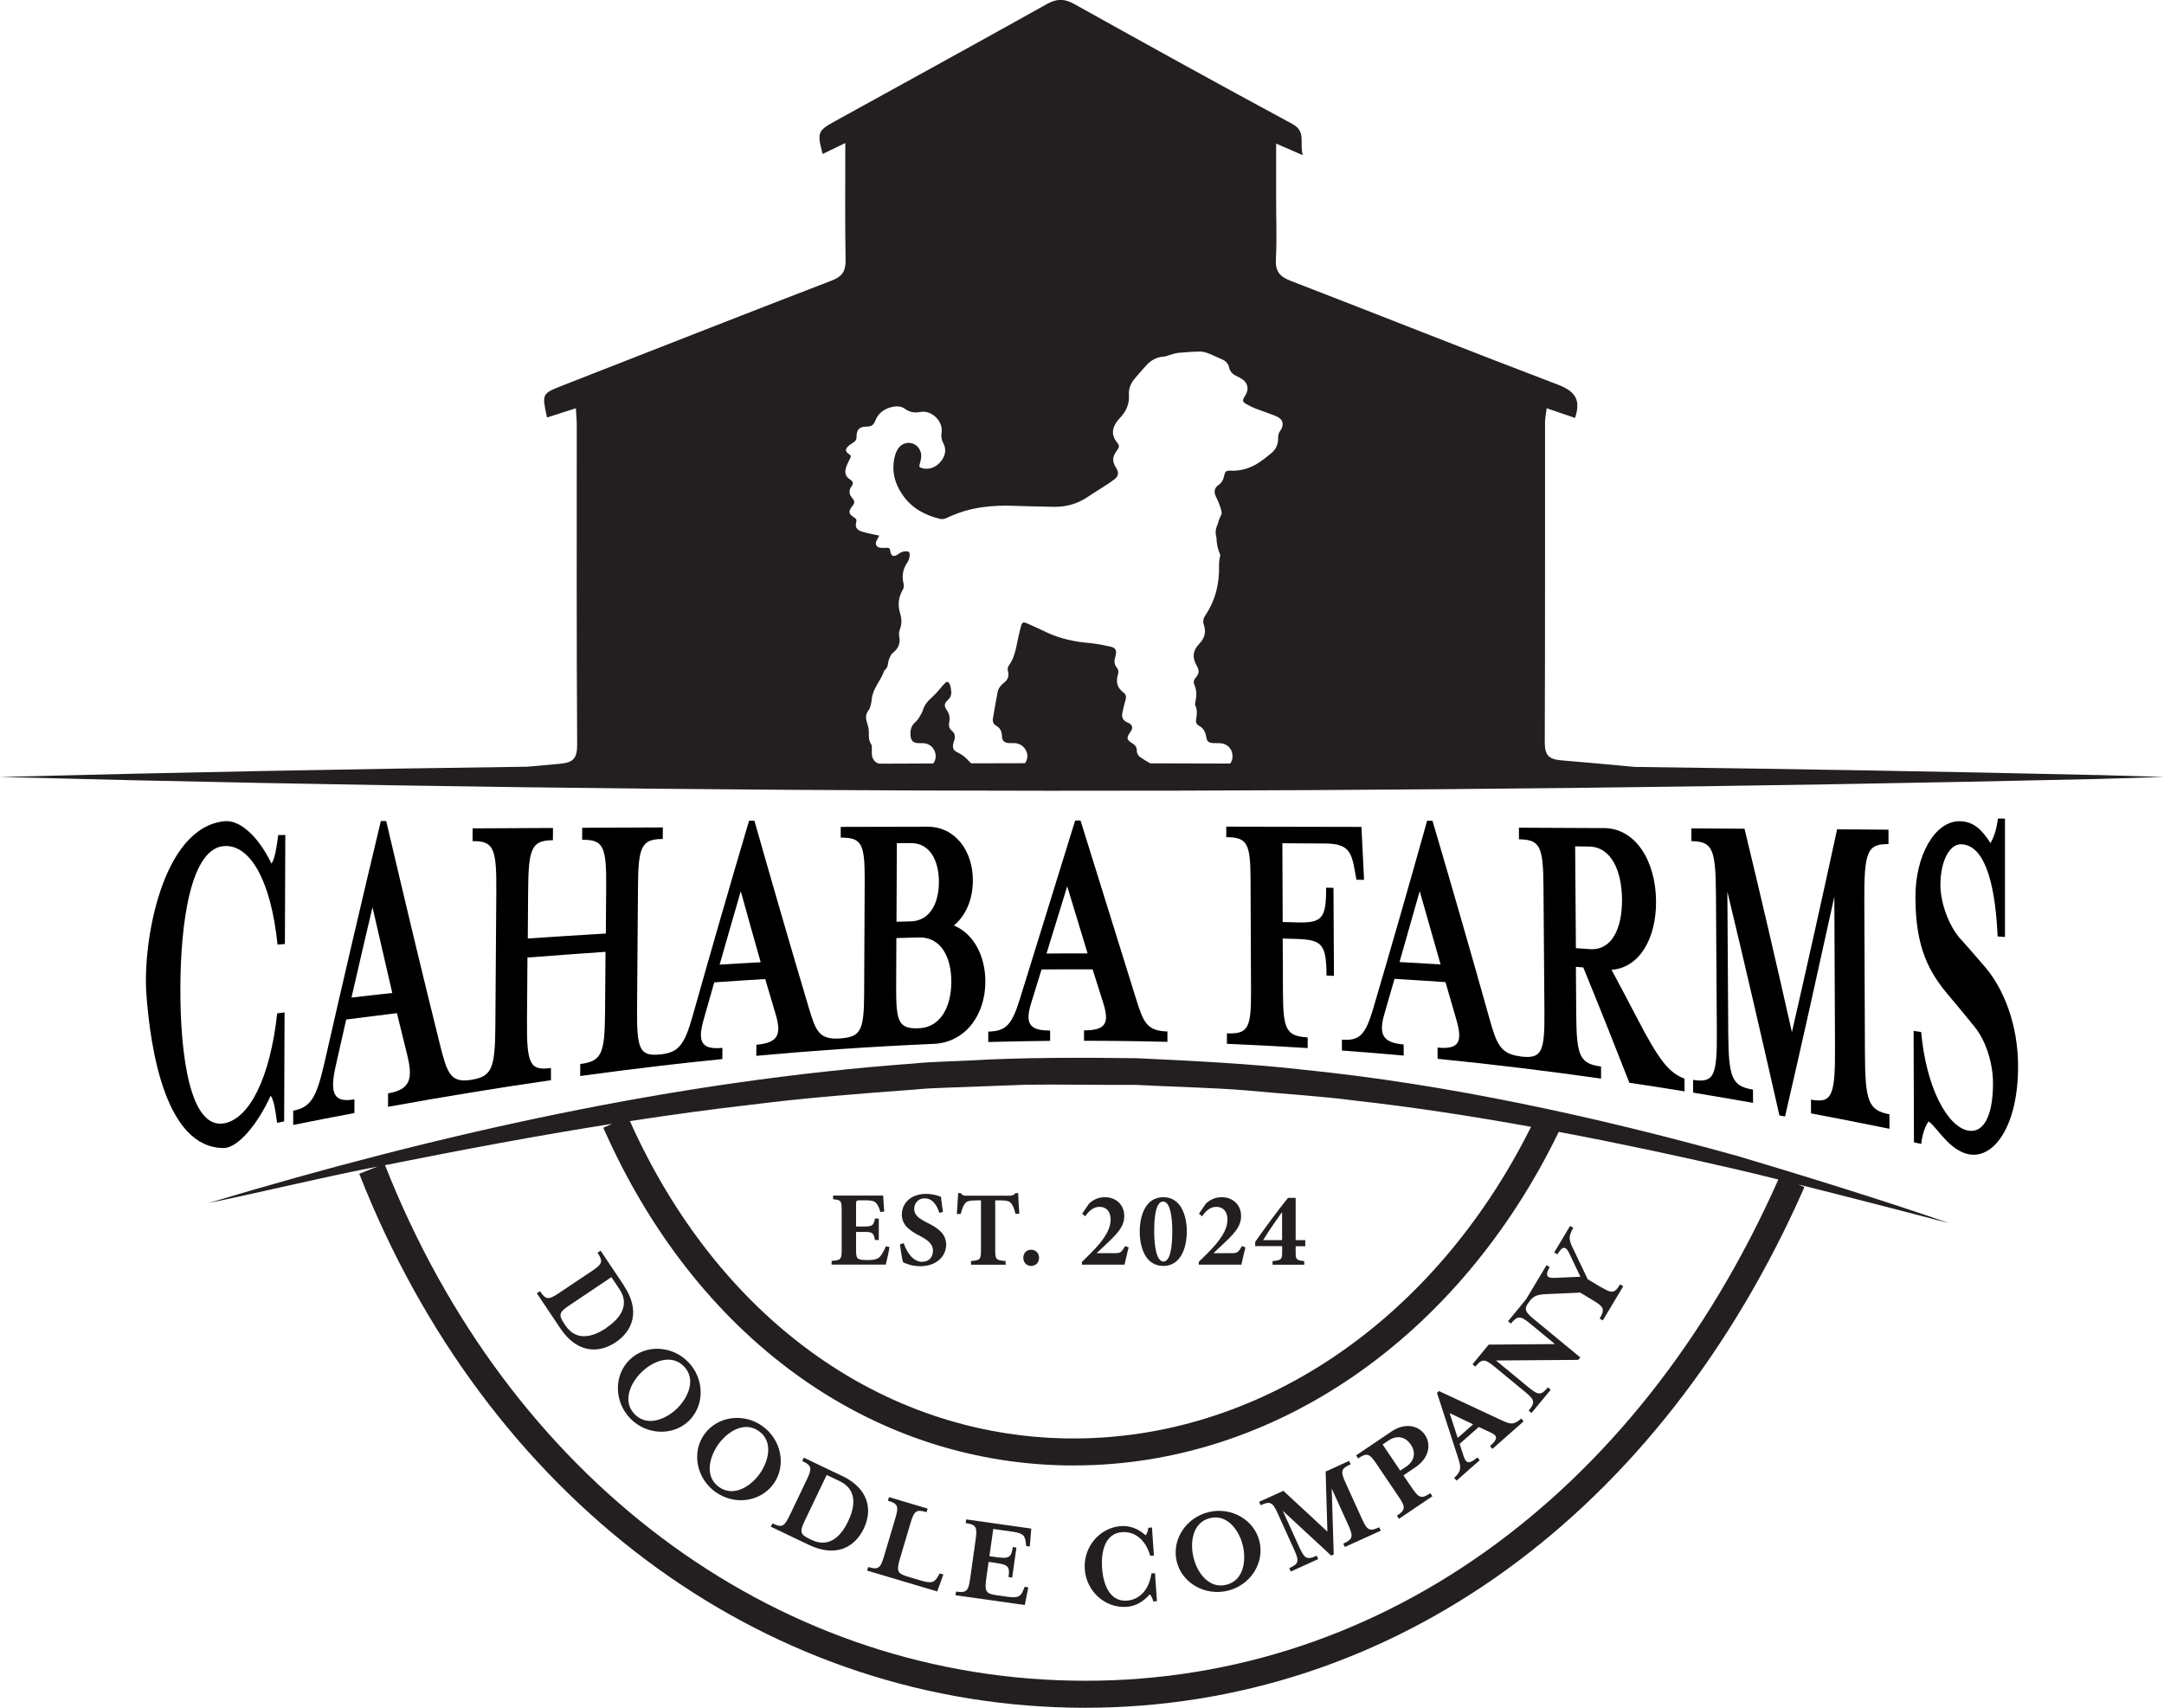 <?xml version="1.0" encoding="UTF-8"?><svg id="Layer_1" xmlns="http://www.w3.org/2000/svg" viewBox="0 0 320.46 252.87"><defs><style>.cls-1{fill:none;}.cls-2{fill:#231f20;}</style></defs><path class="cls-1" d="M139.04,130.6c.01-3.11-1.3-5.78-4.13-5.77-.7,0-1.41,0-2.11.01-.02,3.87-.03,7.75-.05,11.62.7-.02,1.41-.03,2.11-.05,2.83-.06,4.16-2.66,4.17-5.82Z"/><polygon class="cls-1" points="215.87 212.92 218.15 210.9 214.67 209.24 215.87 212.92"/><path class="cls-1" d="M179.18,224.78c-2.61.64-2.99,3.61-2.44,5.83.54,2.22,2.26,4.68,4.86,4.04,2.59-.63,2.99-3.61,2.44-5.83-.54-2.22-2.27-4.68-4.86-4.04Z"/><path class="cls-1" d="M230.82,167.6c-14.82,30.57-42.19,49.39-71.78,49.39-.36,0-.72,0-1.08,0-29.4-.45-55.06-19.15-68.63-50.01l1.32-.58c-11.28,1.78-22.55,3.91-33.64,6.13,18.2,46.18,57.1,75.42,101.56,76.32,44.58.94,83.73-26.83,104.76-74.2-2.32-.57-4.52-1.1-6.46-1.56-8.46-1.95-17.23-3.82-26.06-5.49ZM82.99,196.68l-3.47-5.18.46-.31c.87,1.3,1.27,1.31,2.84.26l4.84-3.24c1.57-1.05,1.71-1.42.84-2.72l.46-.3,3.47,5.18c2.44,3.64,1.38,6.65-1.21,8.38-2.59,1.74-5.77,1.57-8.21-2.07ZM93.33,210.03c-2.42-2.5-2.45-6.41-.08-8.7,2.36-2.29,6.28-2.13,8.69.37,2.4,2.49,2.43,6.4.07,8.69-2.36,2.29-6.28,2.13-8.68-.36ZM105.95,220.92c-2.82-2.03-3.55-5.87-1.64-8.55,1.92-2.67,5.79-3.21,8.62-1.19,2.81,2.02,3.54,5.86,1.62,8.53-1.92,2.67-5.79,3.21-8.6,1.2ZM119.77,228.76l-5.63-2.69.24-.49c1.42.68,1.76.49,2.57-1.22l2.51-5.25c.82-1.71.75-2.09-.67-2.77l.24-.49,5.63,2.69c3.96,1.89,4.58,5.02,3.23,7.83-1.35,2.81-4.17,4.29-8.13,2.4ZM138.79,235.65l-10.38-3.09.16-.53c1.5.45,1.81.2,2.35-1.61l1.66-5.58c.54-1.81.41-2.18-1.09-2.63l.16-.53,5.72,1.7-.16.53c-1.5-.45-1.83-.21-2.37,1.6l-1.57,5.29c-.54,1.81-.4,2.19,1.11,2.64l2.08.62c1.67.5,1.99.14,2.51-.75l.2-.33.53.16-.91,2.51ZM152.51,229.01l-.54-.08-.04-.39c-.12-1.03-.25-1.49-1.97-1.73l-2.86-.4-.57,4.02,1.03.15c1.87.26,2.21.06,2.43-1.49l.54.08-.63,4.44-.54-.08c.22-1.57-.05-1.84-1.92-2.1l-1.03-.15-.35,2.49c-.26,1.87-.07,2.22,1.49,2.44l1.68.24c1.72.24,1.99-.16,2.37-1.12l.15-.36.54.08-.52,2.62-10.26-1.45.08-.54c1.55.22,1.82-.07,2.09-1.94l.81-5.76c.26-1.87.08-2.22-1.47-2.44l.08-.54,9.64,1.36-.22,2.66ZM170.82,237.12c-.14-.44-.31-.89-.56-1.04-.89,1.07-2.08,1.75-3.4,1.84-3.19.22-5.97-2.3-6.2-5.58-.23-3.28,2.19-6.16,5.38-6.38,1.32-.09,2.58.41,3.62,1.36.23-.21.33-.63.42-1.11l.53-.04.29,4.15-.55.04c-.68-2.42-2.3-3.63-4.16-3.5-2.58.18-3.13,2.96-2.97,5.3.16,2.34,1.09,5.02,3.67,4.84,1.87-.13,3.3-1.59,3.64-4.04l.55-.04.29,4.15-.53.04ZM181.82,235.54c-3.38.83-6.77-1.12-7.56-4.32-.78-3.19,1.33-6.49,4.71-7.32,3.36-.82,6.76,1.13,7.54,4.32.78,3.19-1.33,6.49-4.69,7.32ZM199.14,229.06l-.23-.5c1.43-.65,1.52-1.04.74-2.76l-2.45-5.4.3,9.76-.38.17-7.17-6.64,2.45,5.4c.78,1.72,1.14,1.91,2.57,1.26l.23.5-4.06,1.84-.23-.5c1.43-.65,1.5-1.03.72-2.75l-2.4-5.3c-.78-1.72-1.12-1.92-2.55-1.27l-.23-.5,3.59-1.63,6.52,6.04-.26-8.89,3.47-1.58.23.5c-1.45.66-1.52,1.04-.74,2.76l2.41,5.3c.78,1.72,1.12,1.92,2.57,1.26l.23.5-5.33,2.42ZM207.17,224.9l-.31-.45c1.3-.88,1.31-1.27.25-2.84l-3.26-4.82c-1.06-1.57-1.42-1.71-2.72-.83l-.31-.45,5.25-3.54c1.94-1.31,3.97-.95,4.95.51.98,1.46.55,3.46-1.39,4.77l-1.8,1.22,1.24,1.83c1.06,1.57,1.44,1.7,2.74.82l.31.45-4.95,3.34ZM221.02,214.55l-.36-.41c1.25-1.1,1.1-1.55.11-2.01l-1.78-.82-2.83,2.5.61,1.86c.35,1.05.84,1.18,2.01.14l.36.41-3.43,3.03-.36-.41c.98-.86,1.09-1.39.64-2.79l-3.18-9.8.3-.26,9.34,4.36c1.2.56,1.7.72,2.83-.28l.36.41-4.62,4.08ZM237.34,195.53l-.47-.28c.81-1.35.66-1.72-.96-2.69l-1.91-1.15-4.96.22c-1.61.07-2.15.34-2.83,1.5h-.02c-.51.8-.24,1.23.96,2.23l6.86,5.66-.3.36-12.18.09,4.82,3.98c1.46,1.2,1.86,1.22,2.86,0l.42.35-2.84,3.44-.42-.35c1-1.21.89-1.59-.56-2.79l-4.49-3.7c-1.46-1.2-1.85-1.23-2.85-.02l-.42-.35,2.4-2.91,9.81-.08-3.67-3.03c-1.46-1.2-1.86-1.22-2.86,0l-.42-.35,2.65-3.22,3.05-5.08.47.28c-.68,1.13-.49,1.67.72,1.6l3.83-.17-1.65-3.46c-.53-1.11-.99-1.14-1.76.14l-.47-.28,2.35-3.92.47.28c-.81,1.34-.62,1.88.03,3.19l2.11,4.42,1.96,1.18c1.62.97,2.01.94,2.82-.4l.47.28-3.03,5.06Z"/><path class="cls-1" d="M124.35,219.32l-1.93-.92-3.24,6.77c-.79,1.65-.7,2.03.72,2.71l.29.14c2.76,1.32,4.48-.83,5.41-2.76.92-1.93,1.52-4.62-1.25-5.94Z"/><path class="cls-1" d="M52.05,147.71c2.02-.23,4.03-.46,6.05-.68-.98-4.18-1.96-8.41-2.93-12.7-1.04,4.4-2.08,8.86-3.11,13.38Z"/><path class="cls-1" d="M208.92,213.89c-.72-1.06-1.95-1.51-3.32-.59l-.86.58,2.61,3.87.86-.58c1.36-.92,1.42-2.21.7-3.28Z"/><path class="cls-1" d="M112.4,211.92c-2.18-1.56-4.69.08-6.02,1.94-1.33,1.86-2.09,4.76.09,6.32,2.16,1.55,4.69-.08,6.02-1.94,1.33-1.86,2.07-4.77-.09-6.32Z"/><path class="cls-1" d="M172.3,186.81c1.04,0,1.31-2.3,1.31-4.48s-.33-4.4-1.35-4.4-1.32,2.28-1.32,4.39.33,4.5,1.37,4.5Z"/><path class="cls-1" d="M189.87,179.51h-.03c-.75,1.04-1.76,2.48-2.78,4.12h2.82v-4.12Z"/><path class="cls-1" d="M158.03,212.98c28.11.4,54.28-17.21,68.7-46.14-8.76-1.58-17.52-2.93-26.04-3.88-4.53-.62-11.59-1.07-16.22-1.52-4.58-.39-11.61-.55-16.26-.81-4.81.04-11.54-.1-16.28-.02-2.66.1-9.62.36-12.21.45-1.01.02-3.06.14-4.07.24-7.87.57-16.56,1.25-24.35,2.25-5.99.68-12,1.51-18.02,2.43,13,29.01,37.15,46.57,64.75,46.99ZM185.87,183.88c1.7-2.41,3.37-4.67,4.86-6.51h1.13v6.26h1.42v.9h-1.42v.99c0,.94.11,1.1,1.27,1.21v.54h-4.69v-.54c1.34-.11,1.42-.33,1.42-1.29v-.91h-3.99v-.64ZM177.51,186.85c.83-.82,1.75-1.68,2.52-2.6,1.1-1.31,1.73-2.48,1.73-3.68,0-1.08-.57-1.87-1.65-1.87-.94,0-1.59.66-2.11,1.4l-.46-.38,1.01-1.48c.6-.58,1.38-.97,2.37-.97,1.56,0,2.86,1.05,2.86,2.8,0,1.24-.64,2.22-2.2,3.7l-1.89,1.79h2.56c.94,0,1.07-.03,1.65-1.05l.52.19c-.25.91-.44,1.9-.61,2.56h-6.31v-.41ZM172.27,177.28c2.64,0,3.48,2.8,3.48,5.08s-.83,5.1-3.48,5.1-3.49-2.82-3.49-5.08.9-5.1,3.49-5.1ZM160.21,186.85c.83-.82,1.75-1.68,2.52-2.6,1.1-1.31,1.73-2.48,1.73-3.68,0-1.08-.57-1.87-1.65-1.87-.94,0-1.59.66-2.11,1.4l-.46-.38,1.01-1.48c.6-.58,1.38-.97,2.37-.97,1.56,0,2.86,1.05,2.86,2.8,0,1.24-.64,2.22-2.2,3.7l-1.89,1.79h2.56c.94,0,1.07-.03,1.65-1.05l.52.19c-.25.91-.44,1.9-.61,2.56h-6.31v-.41ZM152.69,185.06c.68,0,1.18.5,1.18,1.2s-.5,1.2-1.18,1.2-1.15-.49-1.15-1.2.5-1.2,1.15-1.2ZM141.89,176.65h.38c.25.36.46.39.9.39h6.32c.42,0,.64-.09.91-.39h.38c.02.66.09,2.04.17,3.05l-.57.03c-.19-.82-.41-1.34-.69-1.62-.27-.28-.68-.38-1.59-.38h-.72v7.44c0,1.34.16,1.43,1.54,1.54v.55h-5.13v-.55c1.32-.11,1.48-.2,1.48-1.54v-7.44h-.54c-1.29,0-1.57.17-1.81.42-.25.27-.46.8-.66,1.59h-.57c.06-1.15.16-2.3.19-3.1ZM136.29,183.07c-1.62-.82-2.74-1.67-2.74-3.18,0-1.73,1.37-3.08,3.6-3.08,1.01,0,1.9.31,2.19.43.06.58.17,1.27.3,2.25l-.53.13c-.33-.99-.91-2.15-2.2-2.15-.88,0-1.53.66-1.53,1.56s.57,1.37,1.95,2.06c1.65.8,2.78,1.68,2.78,3.24,0,1.79-1.53,3.19-3.82,3.19-.57,0-1.12-.08-1.59-.22-.44-.13-.74-.25-.96-.35-.14-.39-.35-1.71-.46-2.67l.55-.17c.31,1.01,1.24,2.77,2.75,2.77.96,0,1.57-.66,1.57-1.65,0-.93-.69-1.51-1.87-2.14ZM123.17,186.71c1.34-.11,1.49-.2,1.49-1.54v-6.04c0-1.37-.16-1.45-1.27-1.54v-.55h7.41c.02.28.09,1.38.16,2.36l-.57.08c-.16-.55-.36-1.07-.64-1.35-.27-.28-.69-.39-1.57-.39h-.75c-.58,0-.64.03-.64.55v3.33h1.05c1.32,0,1.53-.08,1.75-1.18h.57v3.18h-.57c-.22-1.13-.41-1.2-1.75-1.2h-1.05v2.72c0,.74.06,1.13.38,1.29.28.13.82.16,1.42.16.8,0,1.37-.11,1.74-.5.3-.35.58-.85.88-1.54l.55.11c-.09.71-.43,2.14-.55,2.61h-8.02v-.55Z"/><path class="cls-1" d="M101.29,202.34c-1.87-1.93-4.62-.76-6.27.83-1.64,1.59-2.9,4.31-1.04,6.24,1.85,1.92,4.62.76,6.27-.83,1.64-1.59,2.89-4.32,1.04-6.24Z"/><path class="cls-1" d="M91.74,190.89l-1.19-1.77-6.23,4.18c-1.52,1.02-1.64,1.39-.76,2.7l.18.27c1.7,2.54,4.28,1.57,6.06.38,1.77-1.19,3.66-3.2,1.95-5.74Z"/><path class="cls-1" d="M207.25,142.45c2.03.11,4.05.23,6.08.35-1.03-3.65-2.06-7.26-3.09-10.85-.99,3.53-1.99,7.03-2.99,10.5Z"/><path class="cls-1" d="M138.54,111.99c0-1.03-.78-1.89-1.78-1.94-.3-.01-.61,0-.92-.02-.62-.05-.93-.37-1.01-.98-.11-.85.04-1.58.76-2.18.35-.29.56-.76.81-1.16.12-.2.2-.43.28-.66.26-.73.72-1.29,1.31-1.8.67-.58,1.19-1.31,1.79-1.96.14-.15.39-.37.51-.33.17.06.32.31.39.51.1.26.12.54.15.82.07.55-.09,1.02-.51,1.39-.51.46-.56.87-.16,1.43.41.57.52,1.19.38,1.85-.11.51,0,.91.4,1.25.45.38.54.86.35,1.4-.05.14-.09.28-.13.42-.17.68-.03,1.09.61,1.38.66.3,1.19.72,1.66,1.26.12.14.25.25.39.36,2.65,0,5.3-.01,7.95-.02.28-.38.42-.89.31-1.4-.18-.88-.96-1.55-1.86-1.58-.29,0-.59.01-.88,0-.63-.05-.98-.39-.99-1.02,0-.68-.24-1.2-.85-1.55-.38-.22-.56-.59-.49-1.02.21-1.32.43-2.65.7-3.96.12-.57.48-1.03.95-1.39.58-.45.78-1,.58-1.72-.06-.23-.04-.57.09-.75.75-1.02,1.02-2.2,1.27-3.4.16-.81.34-1.61.55-2.4.2-.74.34-.78,1.05-.46.93.42,1.86.84,2.79,1.28,2.03.97,4.19,1.39,6.42,1.59.99.09,1.97.28,2.94.5.86.19,1.03.54.83,1.39-.06.28-.17.58-.16.86.02.27.11.58.28.79.27.32.35.64.25,1.03-.05.19-.1.39-.13.58-.14.85.15,1.54.82,2.07.5.4.56.67.39,1.29-.17.61-.34,1.23-.45,1.85-.13.71.14,1.13.81,1.41.69.29.83.73.41,1.34-.03.04-.06.09-.09.13-.54.77-.49,1.09.31,1.57.48.28.74.6.71,1.21-.01.28.23.68.48.85.48.34.99.65,1.51.93,3.94,0,7.88.02,11.82.03.23-.27.35-.62.36-1.06.01-1.06-.74-1.89-1.8-1.95-.36-.02-.72,0-1.08-.02-.66-.04-.92-.25-1.01-.9-.11-.76-.44-1.35-1.14-1.71-.33-.17-.43-.51-.37-.86.11-.71.22-1.41-.12-2.11-.08-.17,0-.44.05-.66.17-.83.16-1.64-.19-2.42-.17-.37-.08-.69.18-.99.56-.66.59-1.08.16-1.84-.66-1.17-.58-2.2.36-3.17.81-.84,1.1-1.75.71-2.87-.17-.5-.05-.98.23-1.4,1.5-2.23,2.09-4.71,2.02-7.37-.01-.47.06-.95.16-1.42.01-.05.02-.1.03-.15-.38-.79-.55-1.66-.57-2.54-.2-.68-.15-1.35.2-2.02,0-.03.01-.06.02-.08.11-.48.3-.95.55-1.4,0-.25-.04-.51-.12-.77-.17-.57-.39-1.13-.66-1.66-.35-.69-.44-1.36.33-1.88.49-.34.72-.86.84-1.45.1-.53.32-.7.86-.67,1.6.09,3.05-.36,4.36-1.25.62-.41,1.2-.88,1.77-1.36.68-.57,1.01-1.33.98-2.22-.01-.41.09-.74.32-1.08.64-.93.4-1.75-.65-2.17-.97-.39-1.98-.7-2.95-1.09-.52-.2-1.02-.45-1.5-.73-.47-.27-.51-.51-.24-.99.06-.1.13-.2.19-.3.53-.85.37-1.76-.46-2.34-.29-.2-.62-.36-.94-.51-.53-.26-.9-.65-1.03-1.24-.15-.66-.59-1.03-1.2-1.27-.58-.23-1.13-.53-1.71-.75-.43-.16-.89-.33-1.33-.33-1.1,0-2.2.08-3.3.19-.49.05-.97.25-1.45.38-.23.06-.45.17-.69.18-1.06.06-1.91.53-2.6,1.31-.59.66-1.18,1.33-1.75,2.01-.58.69-.86,1.47-.8,2.39.08,1.31-.42,2.4-1.31,3.35-.32.34-.63.73-.83,1.15-.4.82-.29,1.63.28,2.36.5.65.5.74.04,1.39-.65.92-.67,1.55-.08,2.5.42.67.39,1.2-.23,1.69-.68.53-1.42.97-2.14,1.44-.62.41-1.26.79-1.88,1.21-1.48,1-3.13,1.45-4.89,1.44-2.11-.02-4.22-.11-6.33-.16-2.73-.07-5.41.17-8,1.12-.56.21-1.11.45-1.65.7-.33.15-.64.2-1,.11-2.19-.53-4.08-1.55-5.41-3.41-1.29-1.8-1.8-3.8-1.2-5.99.08-.28.19-.55.33-.81.47-.84,1.37-1.22,2.23-.95.85.27,1.42,1.15,1.3,2.09-.04.37-.14.73-.24,1.09-.06.22-.04.33.2.42.95.36,2.05.07,2.82-.77.8-.87,1.02-1.92.51-2.85-.27-.5-.36-.98-.27-1.56.28-1.69-1.45-3.39-3.14-3.08-.84.16-1.56.06-2.26-.45-.57-.41-1.25-.44-1.92-.29-1.19.27-2.08.93-2.52,2.1-.22.58-.6.82-1.21.81-1.11,0-1.53.43-1.54,1.55,0,.38-.14.61-.47.8-.32.18-.63.41-.87.67-.34.37-.26.72.15,1,.41.26.41.34.2.77-.22.45-.46.9-.59,1.38-.22.79.05,1.32.74,1.74.3.18.38.56.16.84q-.73.94.04,1.83c.4.47.41.7.02,1.19-.62.78-.58,1.15.28,1.69.32.2.39.36.29.72-.16.6.03,1.03.6,1.27.48.2,1.01.3,1.53.42.41.1.82.17,1.29.27-.16.28-.28.5-.39.72-.28.56-.05,1.02.58,1.08.3.03.61.01.91,0,.32-.02.49.1.52.44.08.8.53,1,1.18.5.42-.32.85-.47,1.37-.4.23.03.32.13.33.36.03.47-.09.9-.35,1.28-.66.97-.83,2.01-.55,3.15.07.27.03.64-.11.87-.67,1.13-.77,2.31-.4,3.53.25.81.26,1.57-.05,2.37-.13.33-.15.74-.08,1.09.17.87-.08,1.57-.7,2.16-.19.18-.43.35-.55.57-.19.37-.36.77-.41,1.17-.04.37-.13.67-.38.93-.07.08-.18.14-.21.24-.48,1.41-1.64,2.52-1.81,4.07-.04.34-.09.69-.18,1.02-.07.25-.15.53-.31.72-.53.65-.4,1.32-.17,2.03.12.37.22.76.21,1.15-.01.66-.01,1.3.37,1.88.09.13.08.33.08.5,0,.27-.02.53-.01.8.02.7.32,1.27.98,1.51.04.02.08.03.12.04,2.66-.01,5.31-.03,7.97-.03.23-.28.37-.64.37-1.06Z"/><path class="cls-1" d="M235.43,140.54c3.28.23,4.8-3.1,4.76-7.35-.03-4.26-1.6-7.79-4.88-7.84-.69-.01-1.38-.02-2.07-.03.04,5.03.08,10.05.11,15.08.69.05,1.38.1,2.07.14Z"/><path class="cls-1" d="M154.98,141.18c2.03-.01,4.06-.02,6.08-.02-1.01-3.31-2.01-6.63-3.02-9.94-1.02,3.32-2.04,6.63-3.06,9.95Z"/><path class="cls-1" d="M136.05,152.26c3.23-.11,4.82-3.18,4.83-6.87.01-3.64-1.53-6.66-4.78-6.58-1.12.03-2.24.06-3.36.09-.01,2.5-.02,5.01-.03,7.51-.02,4.97.46,5.94,3.34,5.84Z"/><path class="cls-1" d="M109.7,131.97c-1.04,3.59-2.08,7.21-3.13,10.87,2.02-.12,4.05-.24,6.08-.35-.98-3.48-1.97-6.98-2.95-10.51Z"/><path class="cls-2" d="M92.41,190.37l-3.47-5.18-.46.3c.87,1.3.73,1.67-.84,2.72l-4.84,3.24c-1.57,1.05-1.96,1.04-2.84-.26l-.46.31,3.47,5.18c2.44,3.64,5.62,3.81,8.21,2.07,2.59-1.74,3.65-4.74,1.21-8.38ZM89.79,196.64c-1.77,1.19-4.35,2.16-6.06-.38l-.18-.27c-.87-1.3-.76-1.68.76-2.7l6.23-4.18,1.19,1.77c1.7,2.54-.18,4.55-1.95,5.74Z"/><path class="cls-2" d="M101.94,201.7c-2.42-2.5-6.33-2.66-8.69-.37-2.36,2.29-2.33,6.2.08,8.7,2.4,2.48,6.32,2.64,8.68.36,2.36-2.29,2.33-6.2-.07-8.69ZM100.25,208.57c-1.64,1.59-4.41,2.75-6.27.83-1.87-1.93-.6-4.65,1.04-6.24,1.64-1.59,4.4-2.76,6.27-.83,1.85,1.91.6,4.65-1.04,6.24Z"/><path class="cls-2" d="M112.93,211.18c-2.82-2.03-6.7-1.48-8.62,1.19-1.92,2.67-1.19,6.52,1.64,8.55,2.81,2.02,6.69,1.47,8.6-1.2,1.92-2.67,1.19-6.52-1.62-8.53ZM112.49,218.24c-1.33,1.86-3.85,3.49-6.02,1.94-2.18-1.56-1.42-4.46-.09-6.32,1.33-1.86,3.84-3.5,6.02-1.94,2.16,1.55,1.42,4.46.09,6.32Z"/><path class="cls-2" d="M124.67,218.53l-5.63-2.69-.24.49c1.42.68,1.48,1.06.67,2.77l-2.51,5.25c-.82,1.71-1.16,1.9-2.57,1.22l-.24.49,5.63,2.69c3.96,1.89,6.78.41,8.13-2.4,1.35-2.81.72-5.94-3.23-7.83ZM125.6,225.26c-.92,1.93-2.64,4.08-5.41,2.76l-.29-.14c-1.42-.68-1.51-1.06-.72-2.71l3.24-6.77,1.93.92c2.76,1.32,2.17,4.01,1.25,5.94Z"/><path class="cls-2" d="M138.97,233.31c-.52.89-.84,1.25-2.51.75l-2.08-.62c-1.5-.45-1.65-.83-1.11-2.64l1.57-5.29c.54-1.81.87-2.05,2.37-1.6l.16-.53-5.72-1.7-.16.53c1.5.45,1.63.82,1.09,2.63l-1.66,5.58c-.54,1.81-.85,2.05-2.35,1.61l-.16.53,10.38,3.09.91-2.51-.53-.16-.2.33Z"/><path class="cls-2" d="M143.01,225.53c1.55.22,1.73.57,1.47,2.44l-.81,5.76c-.26,1.87-.53,2.16-2.09,1.94l-.08.54,10.26,1.45.52-2.62-.54-.08-.15.36c-.38.96-.65,1.36-2.37,1.12l-1.68-.24c-1.55-.22-1.75-.57-1.49-2.44l.35-2.49,1.03.15c1.87.26,2.14.53,1.92,2.1l.54.08.63-4.44-.54-.08c-.22,1.55-.55,1.75-2.43,1.49l-1.03-.15.57-4.02,2.86.4c1.72.24,1.85.7,1.97,1.73l.04.39.54.08.22-2.66-9.64-1.36-.08.54Z"/><path class="cls-2" d="M170.51,232.97c-.34,2.45-1.78,3.91-3.64,4.04-2.58.18-3.51-2.5-3.67-4.84-.16-2.34.39-5.12,2.97-5.3,1.87-.13,3.48,1.09,4.16,3.5l.55-.04-.29-4.15-.53.04c-.08.48-.18.9-.42,1.11-1.03-.95-2.3-1.45-3.62-1.36-3.19.22-5.6,3.1-5.38,6.38.23,3.28,3.01,5.8,6.2,5.58,1.32-.09,2.5-.78,3.4-1.84.26.15.42.6.56,1.04l.53-.04-.29-4.15-.55.04Z"/><path class="cls-2" d="M178.97,223.9c-3.38.83-5.49,4.13-4.71,7.32.78,3.19,4.18,5.14,7.56,4.32,3.36-.82,5.47-4.12,4.69-7.32-.78-3.19-4.18-5.14-7.54-4.32ZM181.6,234.66c-2.61.64-4.32-1.82-4.86-4.04-.54-2.22-.16-5.19,2.44-5.83,2.59-.63,4.32,1.82,4.86,4.04.54,2.22.15,5.2-2.44,5.83Z"/><path class="cls-2" d="M201.68,224.88l-2.41-5.3c-.78-1.72-.71-2.11.74-2.76l-.23-.5-3.47,1.58.26,8.89-6.52-6.04-3.59,1.63.23.5c1.43-.65,1.77-.45,2.55,1.27l2.4,5.3c.78,1.72.71,2.11-.72,2.75l.23.5,4.06-1.84-.23-.5c-1.43.65-1.78.46-2.57-1.26l-2.45-5.4,7.17,6.64.38-.17-.3-9.76,2.45,5.4c.78,1.72.69,2.11-.74,2.76l.23.5,5.33-2.42-.23-.5c-1.45.66-1.78.46-2.57-1.26Z"/><path class="cls-2" d="M209.07,220.29l-1.24-1.83,1.8-1.22c1.94-1.31,2.37-3.31,1.39-4.77-.98-1.46-3.01-1.82-4.95-.51l-5.25,3.54.31.45c1.3-.88,1.67-.74,2.72.83l3.26,4.82c1.06,1.57,1.05,1.96-.25,2.84l.31.45,4.95-3.34-.31-.45c-1.3.88-1.68.75-2.74-.82ZM204.74,213.89l.86-.58c1.36-.92,2.6-.48,3.32.59.72,1.06.66,2.36-.7,3.28l-.86.58-2.61-3.87Z"/><path class="cls-2" d="M222.44,210.34l-9.34-4.36-.3.26,3.18,9.8c.45,1.39.33,1.92-.64,2.79l.36.41,3.43-3.03-.36-.41c-1.18,1.04-1.66.91-2.01-.14l-.61-1.86,2.83-2.5,1.78.82c.99.46,1.13.91-.11,2.01l.36.41,4.62-4.08-.36-.41c-1.13,1-1.63.83-2.83.28ZM215.87,212.92l-1.2-3.68,3.48,1.66-2.28,2.01Z"/><path class="cls-2" d="M237.08,190.6l-1.96-1.18-2.11-4.42c-.65-1.31-.83-1.84-.03-3.19l-.47-.28-2.35,3.92.47.28c.77-1.28,1.23-1.24,1.76-.14l1.65,3.46-3.83.17c-1.21.07-1.4-.46-.72-1.6l-.47-.28-3.05,5.08-2.65,3.22.42.35c1-1.21,1.4-1.19,2.86,0l3.67,3.03-9.81.08-2.4,2.91.42.35c1-1.21,1.39-1.18,2.85.02l4.49,3.7c1.46,1.2,1.56,1.58.56,2.79l.42.35,2.84-3.44-.42-.35c-1,1.21-1.4,1.19-2.86,0l-4.82-3.98,12.18-.09.3-.36-6.86-5.66c-1.2-.99-1.47-1.43-.96-2.24h.02c.69-1.14,1.23-1.41,2.83-1.48l4.96-.22,1.91,1.15c1.62.97,1.77,1.35.96,2.69l.47.28,3.03-5.06-.47-.28c-.81,1.35-1.2,1.37-2.82.4Z"/><path class="cls-2" d="M310.45,114.76c-22.72-.52-45.53-.91-68.38-1.2-3.64-.34-7.27-.68-10.91-.98-1.92-.16-2.4-.87-2.4-2.71.06-15.77.03-31.54.04-47.32,0-.64.14-1.28.24-2.1,1.55.53,2.85.97,4.2,1.43.96-2.8-.11-4-2.6-4.95-13.21-5.02-26.33-10.26-39.52-15.35-1.61-.62-2.27-1.41-2.18-3.19.16-2.93.04-5.87.04-8.81,0-2.67,0-5.34,0-8.32,1.44.63,2.51,1.09,3.95,1.72-.53-1.86.55-3.49-1.55-4.63-10.81-5.82-21.56-11.77-32.29-17.75-1.45-.81-2.57-.83-4.04-.01-10.45,5.84-20.95,11.59-31.44,17.38-2.52,1.39-2.62,1.67-1.79,4.83,1.02-.49,2.02-.98,3.36-1.62,0,6.04-.06,11.67.04,17.29.03,1.62-.44,2.45-2.02,3.06-13.33,5.13-26.62,10.37-39.93,15.57-3.01,1.18-3.04,1.2-2.26,4.72,1.36-.44,2.71-.87,4.27-1.37.05.98.13,1.73.13,2.48,0,15.77-.04,31.55.06,47.32.01,2.17-.68,2.69-2.7,2.86-1.57.13-3.14.28-4.71.42-26.09.34-52.13.84-78.06,1.52,102.94,2.7,207.5,2.64,310.45.3l10.01-.3s-10.01-.3-10.01-.3ZM130.08,113.05c-.66-.24-.96-.81-.98-1.51,0-.27.02-.53.01-.8,0-.17,0-.37-.08-.5-.39-.58-.39-1.22-.37-1.88,0-.38-.09-.78-.21-1.15-.23-.71-.36-1.38.17-2.03.16-.2.24-.47.31-.72.09-.33.14-.68.18-1.02.17-1.55,1.33-2.66,1.81-4.07.03-.09.14-.16.21-.24.25-.26.34-.56.38-.93.05-.4.22-.81.41-1.17.11-.22.36-.39.55-.57.62-.6.87-1.29.7-2.16-.07-.35-.05-.76.08-1.09.31-.8.3-1.56.05-2.37-.38-1.22-.27-2.4.4-3.53.14-.23.18-.6.11-.87-.29-1.14-.11-2.18.55-3.15.26-.39.38-.81.35-1.28-.02-.22-.11-.33-.33-.36-.52-.07-.95.08-1.37.4-.65.5-1.11.3-1.18-.5-.03-.34-.2-.46-.52-.44-.3.02-.61.04-.91,0-.62-.06-.86-.53-.58-1.08.11-.22.24-.44.39-.72-.47-.1-.88-.17-1.29-.27-.51-.12-1.04-.22-1.53-.42-.57-.23-.76-.67-.6-1.27.1-.36.02-.52-.29-.72-.86-.53-.9-.9-.28-1.69.39-.49.38-.72-.02-1.19q-.77-.89-.04-1.83c.22-.28.14-.66-.16-.84-.7-.42-.96-.95-.74-1.74.13-.48.37-.93.59-1.38.21-.43.21-.51-.2-.77-.42-.27-.5-.63-.15-1,.25-.27.56-.49.87-.67.33-.19.47-.42.47-.8,0-1.13.43-1.56,1.54-1.55.61,0,.99-.23,1.21-.81.44-1.17,1.33-1.83,2.52-2.1.67-.15,1.35-.13,1.92.29.7.51,1.42.61,2.26.45,1.69-.31,3.42,1.39,3.14,3.08-.1.58,0,1.05.27,1.56.5.93.29,1.98-.51,2.85-.77.84-1.87,1.13-2.82.77-.23-.09-.26-.2-.2-.42.1-.36.2-.72.24-1.09.11-.94-.45-1.83-1.3-2.09-.86-.27-1.76.11-2.23.95-.14.25-.26.53-.33.81-.6,2.2-.09,4.19,1.2,5.99,1.33,1.86,3.22,2.87,5.41,3.41.36.09.67.04,1-.11.54-.25,1.09-.5,1.65-.7,2.58-.95,5.27-1.19,8-1.12,2.11.06,4.22.14,6.33.16,1.76.01,3.41-.44,4.89-1.44.61-.42,1.25-.8,1.88-1.21.72-.47,1.47-.91,2.14-1.44.62-.49.65-1.02.23-1.69-.6-.95-.58-1.58.08-2.5.46-.65.46-.74-.04-1.39-.56-.73-.67-1.54-.28-2.36.2-.42.51-.81.83-1.15.89-.95,1.39-2.04,1.31-3.35-.06-.92.23-1.7.8-2.39.57-.68,1.16-1.35,1.75-2.01.69-.77,1.54-1.24,2.6-1.31.23-.01.46-.12.69-.18.48-.13.96-.33,1.45-.38,1.1-.11,2.2-.18,3.3-.19.45,0,.91.17,1.33.33.58.22,1.13.52,1.71.75.61.24,1.05.61,1.2,1.27.13.59.5.98,1.03,1.24.32.16.65.31.94.51.82.58.99,1.49.46,2.34-.06.1-.13.2-.19.3-.27.48-.23.72.24.99.48.27.98.53,1.5.73.98.38,1.98.7,2.95,1.09,1.05.42,1.29,1.24.65,2.17-.23.33-.33.67-.32,1.08.03.89-.3,1.65-.98,2.22-.57.48-1.15.94-1.77,1.36-1.31.88-2.76,1.34-4.36,1.25-.54-.03-.76.15-.86.67-.11.58-.35,1.11-.84,1.45-.77.52-.68,1.19-.33,1.88.27.53.49,1.09.66,1.66.08.26.12.51.12.77-.25.45-.45.93-.55,1.4,0,.03-.01.06-.02.08-.35.67-.4,1.34-.2,2.02.02.88.19,1.75.57,2.54,0,.05-.02.1-.03.15-.1.46-.17.95-.16,1.42.07,2.66-.52,5.14-2.02,7.37-.29.43-.41.91-.23,1.4.39,1.12.1,2.03-.71,2.87-.94.97-1.03,2-.36,3.17.43.76.4,1.19-.16,1.84-.26.31-.34.62-.18.99.35.78.36,1.59.19,2.42-.04.22-.14.49-.05.66.35.7.24,1.39.12,2.11-.06.35.04.68.37.86.7.37,1.03.95,1.14,1.71.09.65.35.86,1.01.9.36.02.72,0,1.08.02,1.06.06,1.81.89,1.8,1.95,0,.44-.13.79-.36,1.06-3.94-.01-7.88-.03-11.82-.03-.52-.29-1.03-.59-1.51-.93-.25-.17-.49-.57-.48-.85.03-.61-.24-.93-.71-1.21-.8-.48-.85-.8-.31-1.57.03-.04.06-.09.09-.13.42-.61.28-1.05-.41-1.34-.67-.28-.94-.7-.81-1.41.11-.62.28-1.24.45-1.85.18-.62.12-.89-.39-1.29-.67-.53-.96-1.22-.82-2.07.03-.2.08-.39.13-.58.11-.39.03-.7-.25-1.03-.17-.2-.27-.51-.28-.79-.02-.28.09-.57.16-.86.19-.86.02-1.2-.83-1.39-.97-.21-1.95-.41-2.94-.5-2.23-.2-4.39-.62-6.42-1.59-.92-.44-1.86-.86-2.79-1.28-.71-.32-.85-.28-1.05.46-.22.79-.39,1.6-.55,2.4-.24,1.2-.52,2.38-1.27,3.4-.13.18-.16.52-.09.75.2.72,0,1.27-.58,1.72-.47.36-.83.82-.95,1.39-.26,1.31-.48,2.64-.7,3.96-.07.43.11.8.49,1.02.61.35.84.87.85,1.55,0,.63.35.97.99,1.02.29.02.58,0,.88,0,.9.03,1.69.7,1.86,1.58.1.52-.03,1.02-.31,1.4-2.65,0-5.3.01-7.95.02-.14-.1-.27-.22-.39-.36-.48-.54-1.01-.96-1.66-1.26-.64-.29-.78-.7-.61-1.38.03-.14.08-.28.13-.42.19-.55.1-1.02-.35-1.4-.39-.34-.51-.74-.4-1.25.14-.66.03-1.29-.38-1.85-.4-.56-.35-.98.16-1.43.42-.38.59-.84.51-1.39-.04-.28-.06-.56-.15-.82-.07-.2-.22-.46-.39-.51-.13-.04-.37.18-.51.33-.6.65-1.13,1.39-1.79,1.96-.59.51-1.06,1.06-1.31,1.8-.08.23-.15.46-.28.66-.25.4-.46.87-.81,1.16-.72.6-.86,1.33-.76,2.18.08.61.39.93,1.01.98.3.03.61,0,.92.02,1,.05,1.79.91,1.78,1.94,0,.42-.14.78-.37,1.06-2.66,0-5.31.02-7.97.03-.04-.02-.08-.03-.12-.04Z"/><path class="cls-2" d="M257.37,171.19c-20.83-5.79-42.93-10.64-64.42-12.8-7.58-.88-17.02-1.35-24.64-1.7-7.67-.1-17.03-.13-24.7.34-2.31.12-5.95.19-8.22.44-35.46,2.59-70.52,10.45-104.5,20.66,7.41-1.51,16.61-3.75,24.01-5.19.32-.07.65-.13.97-.19l-2.67,1.05c18.77,47.82,59.11,78.11,105.28,79.05.74.02,1.47.02,2.21.02,45.5,0,85.21-28.67,106.52-77.09l-.91-.4c7.68,1.92,16.28,4.15,22.32,5.73-8.53-3-22.54-7.34-31.25-9.92ZM135.65,161.31c1-.1,3.06-.22,4.07-.24,2.58-.1,9.54-.35,12.21-.45,4.74-.08,11.47.06,16.28.02,4.65.26,11.69.42,16.26.81,4.63.45,11.68.9,16.22,1.52,8.52.95,17.29,2.3,26.04,3.88-14.42,28.93-40.59,46.54-68.7,46.14-27.59-.43-51.75-17.98-64.75-46.99,6.02-.92,12.04-1.75,18.02-2.43,7.79-1,16.48-1.68,24.35-2.25ZM158.58,248.85c-44.47-.9-83.36-30.14-101.56-76.32,11.09-2.22,22.36-4.35,33.64-6.13l-1.32.58c13.58,30.86,39.23,49.56,68.63,50.01.36,0,.72,0,1.08,0,29.58,0,56.96-18.83,71.78-49.39,8.83,1.66,17.61,3.54,26.06,5.49,1.94.45,4.14.99,6.46,1.56-21.03,47.38-60.18,75.14-104.76,74.2Z"/><path class="cls-2" d="M131.74,184.65l-.55-.11c-.3.69-.58,1.2-.88,1.54-.38.39-.94.5-1.74.5-.6,0-1.13-.03-1.42-.16-.31-.16-.38-.55-.38-1.29v-2.72h1.05c1.34,0,1.53.06,1.75,1.2h.57v-3.18h-.57c-.22,1.1-.43,1.18-1.75,1.18h-1.05v-3.33c0-.52.06-.55.64-.55h.75c.88,0,1.31.11,1.57.39.28.28.49.8.64,1.35l.57-.08c-.06-.98-.14-2.08-.16-2.36h-7.41v.55c1.12.09,1.27.17,1.27,1.54v6.04c0,1.34-.16,1.43-1.49,1.54v.55h8.02c.13-.47.46-1.9.55-2.61Z"/><path class="cls-2" d="M136.58,186.85c-1.51,0-2.44-1.76-2.75-2.77l-.55.17c.11.96.31,2.28.46,2.67.22.09.52.22.96.35.47.14,1.02.22,1.59.22,2.3,0,3.82-1.4,3.82-3.19,0-1.56-1.13-2.44-2.78-3.24-1.38-.69-1.95-1.2-1.95-2.06s.64-1.56,1.53-1.56c1.29,0,1.87,1.16,2.2,2.15l.53-.13c-.13-.97-.24-1.67-.3-2.25-.28-.11-1.18-.43-2.19-.43-2.23,0-3.6,1.35-3.6,3.08,0,1.51,1.12,2.36,2.74,3.18,1.18.63,1.87,1.21,1.87,2.14,0,.99-.61,1.65-1.57,1.65Z"/><path class="cls-2" d="M142.92,178.16c.24-.25.52-.42,1.81-.42h.54v7.44c0,1.34-.16,1.43-1.48,1.54v.55h5.13v-.55c-1.38-.11-1.54-.2-1.54-1.54v-7.44h.72c.91,0,1.32.09,1.59.38.28.28.5.8.69,1.62l.57-.03c-.08-1.01-.16-2.39-.17-3.05h-.38c-.27.3-.49.39-.91.39h-6.32c-.44,0-.64-.03-.9-.39h-.38c-.03.8-.13,1.95-.19,3.1h.57c.2-.79.41-1.32.66-1.59Z"/><path class="cls-2" d="M152.69,187.45c.68,0,1.18-.49,1.18-1.2s-.5-1.2-1.18-1.2-1.15.5-1.15,1.2.5,1.2,1.15,1.2Z"/><path class="cls-2" d="M167.13,184.7l-.52-.19c-.58,1.02-.71,1.05-1.65,1.05h-2.56l1.89-1.79c1.56-1.48,2.2-2.45,2.2-3.7,0-1.75-1.3-2.8-2.86-2.8-.99,0-1.78.39-2.37.97l-1.01,1.48.46.38c.52-.74,1.16-1.4,2.11-1.4,1.09,0,1.65.79,1.65,1.87,0,1.2-.63,2.37-1.73,3.68-.77.91-1.68,1.78-2.52,2.6v.41h6.31c.17-.66.36-1.65.61-2.56Z"/><path class="cls-2" d="M172.27,187.45c2.64,0,3.48-2.8,3.48-5.1s-.83-5.08-3.48-5.08-3.49,2.77-3.49,5.1.85,5.08,3.49,5.08ZM172.25,177.92c1.02,0,1.35,2.19,1.35,4.4s-.27,4.48-1.31,4.48-1.37-2.37-1.37-4.5.25-4.39,1.32-4.39Z"/><path class="cls-2" d="M184.43,184.7l-.52-.19c-.58,1.02-.71,1.05-1.65,1.05h-2.56l1.89-1.79c1.56-1.48,2.2-2.45,2.2-3.7,0-1.75-1.31-2.8-2.86-2.8-.99,0-1.78.39-2.37.97l-1.01,1.48.46.38c.52-.74,1.16-1.4,2.11-1.4,1.08,0,1.65.79,1.65,1.87,0,1.2-.63,2.37-1.73,3.68-.77.91-1.68,1.78-2.52,2.6v.41h6.31c.17-.66.36-1.65.61-2.56Z"/><path class="cls-2" d="M189.87,185.44c0,.96-.08,1.18-1.42,1.29v.54h4.69v-.54c-1.16-.11-1.27-.27-1.27-1.21v-.99h1.42v-.9h-1.42v-6.26h-1.13c-1.49,1.84-3.16,4.1-4.86,6.51v.64h3.99v.91ZM187.05,183.63c1.02-1.64,2.03-3.08,2.78-4.12h.03v4.12h-2.82Z"/><path d="M40.07,162.23c.48.58.74,2.3.96,4.03.35-.07.7-.14,1.05-.21.02-5.38.04-10.76.06-16.14-.36.05-.73.09-1.09.14-1.05,9.57-4.1,15.53-7.79,16.27-5.12,1.02-6.56-10.06-6.55-19.79,0-9.73,1.49-21.15,6.65-21.26,3.72-.08,6.76,5.1,7.74,14.6.36-.03.73-.06,1.09-.09.02-5.38.04-10.76.06-16.14-.35,0-.7,0-1.05.01-.23,1.85-.5,3.47-.99,4.23-1.91-3.94-4.62-6.52-6.98-6.28-9.26.94-12.1,17.88-11.56,25.49.6,8.44,2.9,22.9,11.45,22.9,2.1,0,5.05-3.51,6.97-7.78Z"/><path d="M73.36,151.83c-.05,6.43-.51,7.58-3.63,8.07-3.01.47-3.52-1.01-4.55-5.12-2.76-11.05-5.38-22.12-7.99-33.21-.26,0-.53,0-.79,0-2.85,11.9-5.62,23.81-8.34,35.74-1.19,5.26-2.05,6.66-4.64,7.15v2.11c3.01-.6,6.03-1.19,9.06-1.76,0-.68,0-1.36.01-2.03-3.11.56-3.67-.92-2.79-4.88.52-2.33,1.05-4.64,1.57-6.94,2.5-.32,5.01-.64,7.51-.94.51,2.1,1.03,4.18,1.54,6.25.84,3.47.46,5.06-2.85,5.63,0,.66,0,1.33-.01,1.99,4.08-.74,8.16-1.45,12.24-2.11,3.96-.65,7.92-1.26,11.89-1.83v-1.81c-3.11.43-3.59-.57-3.55-6.88.02-3.16.05-6.31.07-9.47,3.85-.3,7.71-.59,11.56-.85-.02,3.02-.05,6.05-.07,9.07-.05,6.05-.51,7.13-3.67,7.54,0,.59,0,1.18-.01,1.78,3.97-.55,7.95-1.05,11.93-1.52,3.04-.36,6.08-.69,9.12-.99,0-.55,0-1.11.01-1.66-3.13.3-3.69-.91-2.8-4.11.53-1.87,1.06-3.74,1.59-5.59,2.52-.18,5.03-.34,7.55-.49.52,1.75,1.03,3.49,1.55,5.23.85,2.91.46,4.21-2.86,4.5,0,.55,0,1.09-.01,1.64,4.11-.38,8.21-.71,12.33-.99,4.64-.32,9.28-.58,13.92-.78,4.69-.2,7.66-4.26,7.67-9.2,0-3.83-1.72-7.1-4.66-8.33,1.78-1.47,2.8-3.88,2.81-6.65.01-4.42-2.62-7.99-6.76-7.98-4.27,0-8.54.02-12.81.03,0,.53,0,1.06,0,1.59,3.13-.02,3.57.91,3.55,6.36-.03,5.59-.06,11.19-.08,16.78-.03,5.45-.49,6.39-3.62,6.6-3.02.2-3.55-1.08-4.58-4.55-2.74-9.21-5.43-18.45-8.05-27.7-.26,0-.53,0-.79,0-2.86,9.65-5.65,19.32-8.38,29-1.2,4.21-2.07,5.31-4.66,5.6-3.11.34-3.59-.61-3.55-6.55.05-6.11.09-12.22.14-18.34.04-5.95.54-6.97,3.67-7,0-.57,0-1.14.01-1.71-3.98.02-7.96.03-11.94.05,0,.59,0,1.18-.01,1.78,3.16-.04,3.61.99,3.56,7.04-.02,2.28-.03,4.56-.05,6.84-3.86.23-7.71.47-11.56.74.02-2.38.03-4.75.05-7.13.05-6.31.54-7.39,3.67-7.43,0-.6,0-1.2.01-1.81-3.97.02-7.93.04-11.9.06,0,.63,0,1.26-.01,1.89,3.13-.04,3.57,1.04,3.52,7.47-.05,6.6-.09,13.2-.14,19.8ZM52.05,147.71c1.04-4.52,2.07-8.98,3.11-13.38.98,4.29,1.96,8.52,2.93,12.7-2.02.22-4.03.45-6.05.68ZM132.8,124.85c.7,0,1.41,0,2.11-.01,2.83-.02,4.14,2.66,4.13,5.77-.01,3.16-1.34,5.75-4.17,5.82-.7.02-1.41.03-2.11.05.02-3.87.03-7.75.05-11.62ZM132.74,138.9c1.12-.03,2.24-.06,3.36-.09,3.25-.08,4.79,2.94,4.78,6.58-.01,3.69-1.6,6.76-4.83,6.87-2.89.1-3.36-.87-3.34-5.84.01-2.5.02-5.01.03-7.51ZM109.7,131.97c.98,3.53,1.96,7.04,2.95,10.51-2.03.11-4.05.23-6.08.35,1.04-3.66,2.09-7.28,3.13-10.87Z"/><path d="M160.53,152.58c0,.51,0,1.02,0,1.53,4.12,0,8.23.05,12.35.16,0-.51,0-1.03,0-1.54-3.03-.07-3.56-1.35-4.62-4.75-2.76-8.86-5.51-17.67-8.25-26.49h-.79c-2.73,8.81-5.46,17.63-8.21,26.5-1.18,3.78-2.05,4.7-4.66,4.76v1.54c3.05-.08,6.11-.14,9.16-.17,0-.51,0-1.02,0-1.53-3.14.03-3.71-1.12-2.83-3.99.52-1.68,1.04-3.37,1.56-5.05,2.52-.02,5.04-.03,7.56-.02.53,1.68,1.06,3.35,1.59,5.03.87,2.81.49,4.01-2.84,4.01ZM154.98,141.18c1.02-3.32,2.04-6.64,3.06-9.95,1,3.31,2.01,6.62,3.02,9.94-2.03,0-4.06,0-6.08.02Z"/><path d="M181.59,122.41c0,.52,0,1.04,0,1.55,3.13.01,3.58.93,3.6,6.31.02,5.53.04,11.06.07,16.59.02,5.38-.43,6.27-3.57,6.15,0,.52,0,1.04,0,1.55,3.99.17,7.97.38,11.96.63,0-.53,0-1.06,0-1.58-3.14-.19-3.64-1.13-3.66-6.56-.01-2.69-.02-5.39-.04-8.08.69.02,1.38.04,2.08.06,3.78.12,4.38.81,4.41,5.42.37.02.73.03,1.1.05-.02-4.35-.05-8.7-.07-13.04-.36,0-.73-.02-1.09-.02.02,4.56-.57,5.25-4.35,5.14-.69-.02-1.38-.04-2.08-.06-.02-3.89-.04-7.78-.05-11.66,2.14.01,4.27.03,6.41.04,3.43.03,3.85,1.3,4.36,4.25.07.37.13.74.2,1.11.38,0,.75.02,1.13.02-.13-2.62-.26-5.23-.39-7.84-6.67-.02-13.33-.03-20-.04Z"/><path d="M225.19,156.42c-3.02-.35-3.56-1.82-4.64-5.66-2.74-9.77-5.55-19.51-8.42-29.24-.26,0-.53,0-.79,0-2.6,9.31-5.27,18.6-8,27.87-1.15,3.88-2.01,4.74-4.62,4.56,0,.53,0,1.07,0,1.6,3.05.22,6.1.48,9.15.75,0-.55,0-1.09-.01-1.64-3.14-.27-3.71-1.53-2.86-4.49.51-1.74,1.01-3.48,1.51-5.23,2.52.15,5.03.31,7.55.49.54,1.85,1.08,3.71,1.62,5.59.89,3.13.52,4.42-2.8,4.1,0,.55,0,1.1.01,1.66,4.1.41,8.21.86,12.3,1.36h0c3.97.48,7.95,1.01,11.91,1.57,0-.6,0-1.2-.01-1.79-3.13-.42-3.62-1.52-3.67-7.62-.02-2.38-.04-4.76-.05-7.14.36.03.73.06,1.09.09,2.28,5.55,4.55,11.24,6.83,17.08,2.72.4,5.45.83,8.17,1.27,0-.63,0-1.25-.01-1.88-2.3-.88-3.74-2.63-7.1-9.12-1.23-2.37-2.47-4.7-3.7-7,4.1-.28,6.63-4.6,6.59-10.15-.04-5.93-3.01-10.8-7.69-10.83-4.21-.02-8.41-.04-12.62-.06,0,.57,0,1.15.01,1.72,3.13.03,3.59,1.06,3.63,7.06.05,6.17.09,12.33.14,18.5.04,6-.4,6.96-3.53,6.6ZM207.25,142.45c1-3.47,1.99-6.97,2.99-10.5,1.03,3.59,2.06,7.2,3.09,10.85-2.02-.12-4.05-.24-6.08-.35ZM235.32,125.35c3.28.05,4.85,3.58,4.88,7.84.03,4.26-1.49,7.58-4.76,7.35-.69-.05-1.38-.1-2.07-.14-.04-5.03-.08-10.05-.11-15.08.69.01,1.38.02,2.07.03Z"/><path d="M279.66,124.99c0-.71,0-1.43,0-2.14-2.54-.02-5.07-.04-7.61-.05-2.17,10.03-4.4,20.04-6.69,30.04-2.26-10.06-4.6-20.11-7.02-30.13-2.62-.02-5.25-.03-7.87-.05,0,.63,0,1.26.01,1.89,3.13.04,3.58,1.17,3.63,7.79.04,6.79.09,13.58.13,20.38.04,6.62-.4,7.66-3.52,7.18,0,.63,0,1.26.01,1.89,2.96.48,5.91.99,8.87,1.51,0-.65,0-1.31-.01-1.96-3.12-.52-3.61-1.73-3.66-8.39-.04-6.97-.09-13.95-.13-20.92,2.66,11.03,5.2,22.08,7.71,33.14.28.05.55.1.83.15,2.51-10.83,4.91-21.69,7.3-32.55.03,7.46.07,14.92.1,22.38.03,7.13-.45,8.24-3.56,7.68,0,.68,0,1.36.01,2.03,3.87.73,7.74,1.49,11.61,2.28,0-.71,0-1.43,0-2.14-3.14-.61-3.6-1.92-3.63-9.19-.03-7.46-.06-14.92-.09-22.38-.03-7.27.42-8.5,3.58-8.44Z"/><path d="M290.37,139.1c-1.99-2.25-3.02-5.74-3.02-8.03,0-3.82,1.49-6.09,3.04-6.06,3.95.07,5.16,7.29,5.43,13.65.36.03.73.06,1.09.08,0-5.84,0-11.69,0-17.53h-1.05c-.19,1.67-.64,2.85-1.09,3.63-1.13-1.75-2.38-3.24-4.6-3.24-3.65-.01-6.54,5.09-6.52,11.26.02,7.44,1.95,11.11,5.14,14.79,1.19,1.42,2.38,2.86,3.57,4.33,1.76,2.12,2.77,5.52,2.78,8.37,0,5.21-1.56,7.49-3.73,7.05-3.06-.63-6.18-6.41-6.91-14.59-.37-.05-.75-.11-1.12-.16.02,5.5.03,11,.05,16.5.36.08.72.15,1.08.23.18-1.62.63-2.66,1.08-3.33,1.2.77,3,4.21,5.84,4.84,3.84.85,7.42-4.2,7.42-12.95,0-6.34-2.17-11.53-4.84-14.7-1.2-1.4-2.4-2.78-3.61-4.14Z"/></svg>
